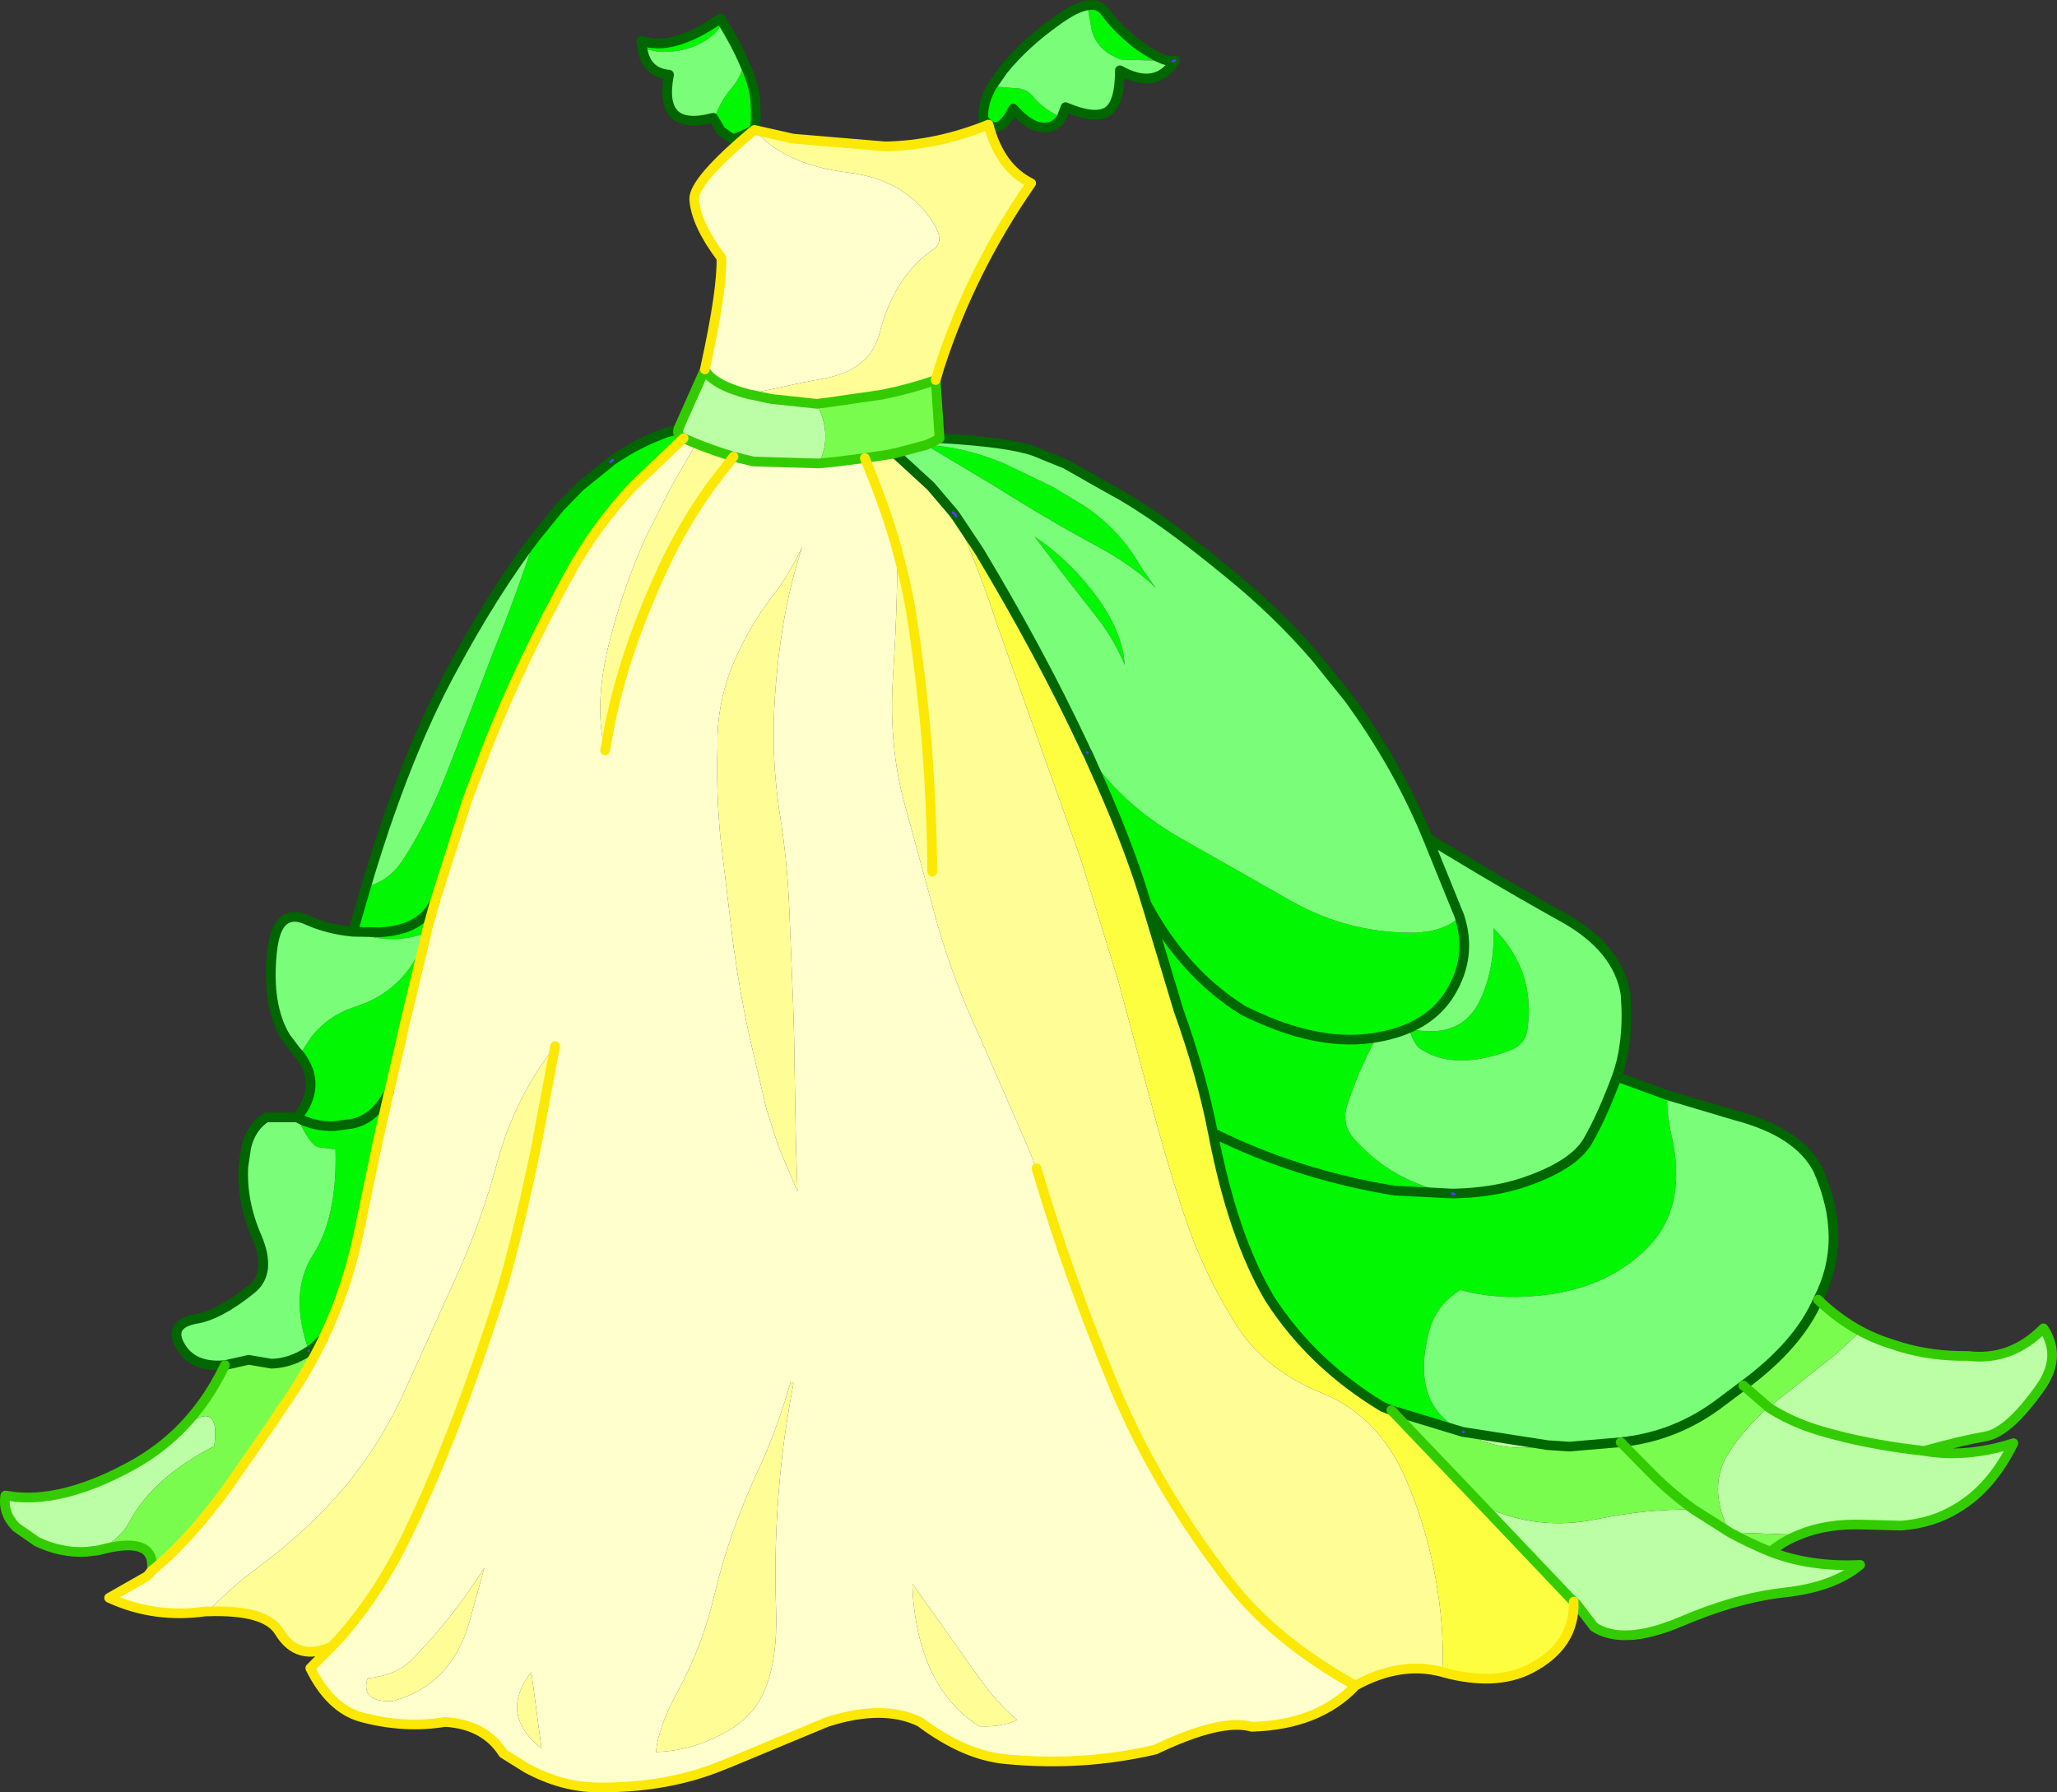 <?xml version="1.0" encoding="UTF-8" standalone="no"?>
<svg xmlns:xlink="http://www.w3.org/1999/xlink" height="184.85px" width="212.15px" xmlns="http://www.w3.org/2000/svg">
  <rect width="100%" height="100%" fill="#333333" stroke="none"/>
  <g transform="matrix(1.0, 0.0, 0.0, 1.0, 106.05, 92.4)">
    <path d="M14.9 -86.1 L9.6 -86.25 Q7.0 -87.15 6.5 -89.5 L6.1 -91.85 Q7.3 -92.05 7.9 -91.2 9.15 -89.5 11.15 -87.9 13.8 -86.0 14.9 -86.1 M-3.75 -83.5 L-1.3 -83.3 Q-0.25 -83.3 0.45 -82.5 1.55 -81.1 3.45 -80.3 2.85 -79.3 1.8 -79.25 0.25 -79.15 -1.55 -81.2 -2.8 -78.6 -4.1 -79.55 L-4.6 -80.05 Q-4.8 -81.65 -3.75 -83.5 M60.7 18.65 L65.9 20.55 Q65.85 22.55 66.3 24.5 68.1 32.15 63.75 36.4 59.55 40.6 52.5 41.25 48.25 41.65 44.55 40.65 42.0 42.25 41.3 45.05 39.4 52.55 44.85 55.25 L44.85 55.3 37.45 53.05 36.55 52.7 Q29.25 48.3 24.9 41.55 21.1 35.15 19.05 24.45 27.85 28.8 37.8 30.4 L43.7 30.7 37.8 30.4 Q27.85 28.8 19.05 24.45 17.9 18.5 15.5 11.8 L12.2 0.85 Q10.55 -4.7 7.55 -11.5 L6.1 -14.75 Q9.4 -9.65 15.45 -6.1 L27.15 0.55 Q32.85 3.75 39.4 3.8 42.7 3.8 44.5 2.2 45.8 6.3 43.5 10.05 41.25 13.7 35.9 14.6 L35.25 14.7 Q29.4 15.45 22.15 11.8 16.05 8.0 12.2 0.85 16.05 8.0 22.15 11.8 29.4 15.45 35.25 14.7 L35.9 14.6 Q34.1 17.95 32.9 21.55 32.25 23.55 33.6 25.05 37.5 29.5 43.7 30.7 L43.95 30.75 43.95 30.7 Q47.9 30.6 50.95 29.6 56.2 27.85 57.7 25.3 59.2 22.7 60.7 18.65 M-75.4 22.85 Q-72.75 19.55 -75.15 16.4 L-73.95 14.55 Q-72.15 12.3 -69.45 11.45 -63.85 9.65 -62.05 3.8 L-64.45 13.8 -64.6 14.55 -65.9 20.15 -65.95 20.3 -67.2 25.85 -67.2 25.9 -68.95 34.25 Q-70.15 40.3 -72.7 45.65 -73.45 46.4 -74.15 46.95 L-74.2 46.9 Q-76.3 40.95 -73.75 37.0 -71.25 33.1 -71.45 26.15 L-73.25 25.9 Q-74.05 25.75 -75.4 22.85 -73.75 23.8 -71.6 23.75 L-70.1 23.55 Q-67.6 23.3 -65.95 20.3 -67.6 23.3 -70.1 23.55 L-71.6 23.75 Q-73.75 23.8 -75.4 22.85 M-69.65 3.7 L-68.3 -0.95 Q-66.0 -1.45 -64.5 -3.7 -61.75 -7.9 -59.55 -13.8 L-58.9 -15.45 -55.1 -25.35 Q-52.65 -31.45 -50.9 -36.9 L-45.55 -42.25 -42.85 -44.95 Q-40.3 -46.7 -37.3 -47.8 L-36.1 -48.1 Q-36.25 -47.5 -35.55 -47.2 L-40.75 -42.25 Q-44.6 -38.1 -47.15 -33.5 -52.35 -24.05 -55.75 -15.45 L-57.85 -9.9 -61.2 0.6 -62.05 3.7 -62.05 3.8 Q-65.65 5.15 -69.65 3.7 L-66.9 3.75 Q-62.6 3.55 -61.2 0.6 -62.6 3.55 -66.9 3.75 L-69.65 3.7 M-28.25 -79.0 Q-30.3 -78.0 -30.55 -78.1 L-31.7 -78.9 -32.4 -80.1 Q-31.8 -81.9 -30.65 -83.25 -29.65 -84.4 -29.3 -85.9 -28.25 -83.6 -28.15 -81.95 -28.0 -79.95 -28.25 -79.0 M-39.8 -87.4 L-39.9 -88.2 Q-36.7 -87.05 -31.75 -90.5 L-31.55 -90.15 Q-31.95 -89.15 -32.95 -88.45 -35.05 -86.95 -38.1 -87.05 L-39.8 -87.4 M-10.55 -46.5 Q-6.7 -46.35 -2.5 -44.6 L2.4 -42.25 5.65 -40.3 Q9.45 -37.8 11.6 -33.95 L13.15 -31.75 Q10.95 -33.95 7.3 -35.95 3.0 -38.25 -1.45 -41.0 L-3.45 -42.25 -10.55 -46.5 M3.2 -33.7 L0.65 -37.05 Q4.4 -34.55 7.25 -30.6 9.75 -27.05 9.95 -23.8 8.95 -26.25 7.25 -28.5 L3.2 -33.7 M48.0 3.35 Q52.3 7.65 51.5 13.65 51.3 15.35 49.65 15.95 43.9 18.1 40.4 15.75 39.85 15.4 39.25 13.7 44.7 14.9 46.65 10.65 48.1 7.5 48.0 3.35" fill="#02f702" fill-rule="evenodd" stroke="none"/>
    <path d="M6.1 -91.85 L6.5 -89.5 Q7.0 -87.15 9.6 -86.25 L14.9 -86.1 15.15 -86.15 Q13.2 -83.05 9.45 -85.15 9.45 -81.6 8.1 -80.85 6.75 -80.1 3.85 -81.35 L3.45 -80.3 Q1.55 -81.1 0.45 -82.5 -0.25 -83.3 -1.3 -83.3 L-3.75 -83.5 -2.6 -85.15 Q-0.35 -87.95 3.15 -90.4 4.9 -91.65 6.1 -91.85 M-9.15 -47.2 Q-2.0 -46.8 0.65 -45.85 L3.85 -44.55 7.9 -42.25 8.8 -41.75 Q13.5 -39.2 20.65 -33.3 25.65 -29.25 29.65 -24.6 L33.0 -20.45 Q38.1 -13.5 41.2 -5.95 L46.7 -2.65 Q51.35 0.1 55.05 2.15 60.8 5.3 61.6 10.1 62.0 15.05 60.7 18.65 59.2 22.7 57.7 25.3 56.2 27.85 50.95 29.6 47.9 30.6 43.95 30.7 L43.7 30.7 43.95 30.7 43.95 30.75 43.7 30.7 Q37.5 29.5 33.6 25.05 32.25 23.55 32.9 21.55 34.1 17.95 35.9 14.6 41.25 13.7 43.5 10.05 45.8 6.3 44.5 2.2 42.7 3.8 39.4 3.8 32.85 3.75 27.15 0.55 L15.45 -6.1 Q9.4 -9.65 6.1 -14.75 L6.05 -14.8 5.75 -15.45 Q1.25 -25.05 -5.05 -35.55 L-7.45 -39.15 -7.55 -39.35 -7.75 -39.55 -7.55 -39.35 -7.45 -39.15 -7.75 -39.55 -10.05 -42.25 -13.75 -45.65 -10.55 -46.5 -3.45 -42.25 -1.45 -41.0 Q3.0 -38.25 7.3 -35.95 10.95 -33.95 13.15 -31.75 L11.6 -33.95 Q9.45 -37.8 5.65 -40.3 L2.4 -42.25 -2.5 -44.6 Q-6.7 -46.35 -10.55 -46.5 -9.8 -46.8 -9.15 -47.2 M65.9 20.55 L72.95 22.65 Q79.45 24.35 81.45 28.25 84.65 35.5 81.45 41.65 79.45 46.3 73.75 50.5 L71.55 52.15 Q66.9 55.75 61.1 56.35 L55.8 56.8 53.55 56.65 44.9 55.3 44.85 55.25 44.9 55.3 44.85 55.3 44.85 55.25 Q39.4 52.55 41.3 45.05 42.0 42.25 44.55 40.65 48.25 41.65 52.5 41.25 59.55 40.6 63.75 36.4 68.1 32.15 66.3 24.5 65.85 22.55 65.9 20.55 M-82.85 48.4 Q-86.2 48.7 -87.5 46.35 -88.65 44.2 -85.95 43.65 -83.5 43.3 -80.1 40.55 -78.0 38.85 -79.55 35.2 -81.15 31.55 -80.95 27.9 L-80.65 25.9 Q-80.15 23.85 -78.6 22.85 L-75.4 22.85 Q-74.05 25.75 -73.25 25.9 L-71.45 26.15 Q-71.25 33.1 -73.75 37.0 -76.3 40.95 -74.2 46.9 L-74.2 46.95 -74.2 46.9 -74.15 46.95 -74.2 46.95 Q-76.05 48.2 -78.05 48.25 L-80.4 47.85 -82.85 48.4 M-75.15 16.4 L-75.55 15.95 -76.6 14.55 Q-78.55 11.3 -78.0 5.85 -77.7 2.8 -76.35 2.3 -75.55 1.95 -74.35 2.5 -72.25 3.45 -69.65 3.7 -65.65 5.15 -62.05 3.8 -63.85 9.65 -69.45 11.45 -72.15 12.3 -73.95 14.55 L-75.15 16.4 M-68.3 -0.95 Q-65.9 -9.05 -63.2 -15.45 -61.35 -19.85 -59.4 -23.4 -55.15 -31.3 -50.9 -36.9 L-48.3 -40.1 -46.2 -42.25 -43.1 -44.75 -42.85 -44.95 -45.55 -42.25 -50.9 -36.9 Q-52.65 -31.45 -55.1 -25.35 L-58.9 -15.45 -59.55 -13.8 Q-61.75 -7.9 -64.5 -3.7 -66.0 -1.45 -68.3 -0.95 M-37.3 -47.8 L-36.05 -48.25 -36.1 -48.1 -37.3 -47.8 M-32.4 -80.1 L-32.5 -80.25 Q-38.2 -78.75 -37.05 -84.7 -39.4 -84.9 -39.8 -87.4 L-38.1 -87.05 Q-35.05 -86.95 -32.95 -88.45 -31.95 -89.15 -31.55 -90.15 -30.1 -87.8 -29.3 -85.9 -29.65 -84.4 -30.65 -83.25 -31.8 -81.9 -32.4 -80.1 M41.2 -5.95 L44.45 2.05 44.5 2.2 44.45 2.05 41.2 -5.95 M3.2 -33.7 L7.25 -28.5 Q8.95 -26.25 9.95 -23.8 9.75 -27.05 7.25 -30.6 4.4 -34.55 0.65 -37.05 L3.2 -33.7 M-28.25 -79.0 L-28.35 -78.6 -28.4 -78.55 Q-29.3 -78.05 -28.25 -79.0 M48.0 3.35 Q48.1 7.5 46.65 10.65 44.7 14.9 39.25 13.7 39.85 15.4 40.4 15.75 43.9 18.1 49.65 15.95 51.3 15.35 51.5 13.65 52.3 7.65 48.0 3.35" fill="#7afe7a" fill-rule="evenodd" stroke="none"/>
    <path d="M56.25 72.8 Q56.4 77.3 51.8 79.7 48.2 81.55 42.85 80.1 L42.7 80.05 Q42.9 76.05 42.25 71.85 41.3 65.5 38.85 59.95 36.1 53.7 30.45 51.35 24.3 48.85 21.45 44.25 18.2 39.1 16.25 33.4 14.25 27.4 12.7 21.45 L9.25 8.65 5.4 -3.85 1.25 -15.45 1.2 -15.6 -3.15 -27.8 Q-4.85 -33.1 -7.45 -39.15 L-5.05 -35.55 Q1.25 -25.05 5.75 -15.45 L6.05 -14.8 6.1 -14.75 7.55 -11.5 Q10.55 -4.7 12.2 0.85 L15.5 11.8 Q17.9 18.5 19.05 24.45 21.1 35.15 24.9 41.55 29.25 48.3 36.55 52.7 L37.45 53.05 46.85 62.9 56.25 72.8" fill="#fefe41" fill-rule="evenodd" stroke="none"/>
    <path d="M-4.1 -79.55 Q-2.95 -75.1 0.3 -73.5 -5.9 -64.6 -9.15 -54.55 L-9.55 -53.2 Q-12.1 -52.3 -15.05 -51.7 L-20.6 -50.9 -21.8 -50.75 -26.5 -51.25 -28.85 -51.75 -23.25 -52.95 -21.4 -53.3 Q-19.25 -53.65 -17.85 -54.55 -15.95 -55.75 -15.35 -58.0 -13.8 -64.0 -9.7 -66.75 -8.65 -67.5 -9.7 -69.25 -12.5 -73.85 -18.55 -74.6 -25.15 -75.4 -28.25 -79.0 L-24.25 -78.1 -14.75 -77.3 Q-9.4 -77.4 -4.1 -79.55 M42.7 80.05 Q38.35 78.9 33.75 81.45 25.45 76.85 20.75 70.8 13.25 61.15 8.85 50.6 4.1 39.15 0.85 28.1 L-0.05 25.9 -4.85 14.9 -5.0 14.55 Q-7.7 8.75 -9.35 3.0 L-12.75 -9.45 Q-13.55 -12.4 -13.85 -15.45 -14.2 -18.95 -13.95 -22.6 -13.5 -29.5 -13.5 -35.55 L-13.5 -35.65 -13.55 -35.8 Q-14.45 -39.0 -15.7 -42.25 L-16.85 -45.15 -14.25 -45.55 -10.75 -42.25 Q-9.25 -40.85 -7.75 -39.55 L-7.45 -39.15 Q-4.85 -33.1 -3.15 -27.8 L1.2 -15.6 1.25 -15.45 5.4 -3.85 9.25 8.65 12.7 21.45 Q14.25 27.4 16.25 33.4 18.2 39.1 21.45 44.25 24.3 48.85 30.45 51.35 36.1 53.7 38.85 59.95 41.3 65.5 42.25 71.85 42.9 76.05 42.7 80.05 M-71.8 77.4 Q-75.35 79.05 -77.25 75.9 -78.65 73.6 -84.6 73.8 -82.2 71.3 -79.5 69.3 -74.4 65.5 -71.05 61.6 -67.05 57.0 -64.4 51.25 L-59.05 39.4 Q-56.4 33.6 -54.75 27.4 L-54.3 25.9 Q-52.5 20.25 -48.8 15.5 L-50.75 25.9 Q-52.85 36.0 -54.55 41.4 -59.05 55.45 -63.7 65.2 -67.1 72.45 -71.8 77.4 M-30.4 -45.3 L-32.75 -42.25 Q-35.55 -38.35 -37.55 -34.05 -42.15 -24.25 -43.55 -15.45 L-43.65 -15.0 -43.75 -15.45 Q-44.7 -19.7 -43.4 -25.35 -42.05 -31.15 -39.45 -37.0 L-36.8 -42.25 -34.25 -46.65 Q-32.4 -45.9 -30.4 -45.3 M-9.9 -2.5 Q-9.95 -8.9 -10.45 -15.45 -10.95 -21.7 -11.9 -28.1 -12.45 -31.8 -13.5 -35.55 -12.45 -31.8 -11.9 -28.1 -10.95 -21.7 -10.45 -15.45 -9.95 -8.9 -9.9 -2.5 M-25.35 -27.5 Q-26.1 -22.75 -26.25 -17.9 L-26.25 -15.45 Q-26.15 -11.8 -25.6 -8.3 -24.85 -3.6 -24.65 1.25 L-24.25 11.1 -24.15 14.55 -24.05 20.65 -23.95 25.9 -23.8 30.5 -25.75 25.9 -27.0 22.0 -28.75 14.55 Q-29.75 9.95 -30.4 5.2 L-31.75 -6.0 Q-32.2 -10.7 -32.05 -15.45 L-32.05 -16.55 Q-31.9 -20.65 -30.25 -24.35 -28.75 -27.8 -26.5 -30.75 -24.75 -32.95 -23.3 -36.0 -24.6 -32.15 -25.35 -27.5 M-65.55 83.05 Q-68.9 83.2 -68.15 80.7 -65.2 80.4 -63.6 78.8 -59.45 74.6 -56.1 69.3 L-57.65 74.95 Q-59.55 81.45 -65.55 83.05 M-50.2 87.95 Q-54.65 84.4 -51.25 80.05 L-50.2 87.95 M-24.5 50.15 L-24.2 50.25 Q-25.2 55.35 -25.65 60.45 -26.25 67.15 -26.0 73.85 -25.85 79.75 -27.7 82.95 -28.9 85.1 -31.65 86.5 -34.9 88.2 -38.4 88.3 -38.15 85.7 -36.15 82.05 -33.6 77.35 -32.4 72.2 -30.85 65.6 -27.75 59.0 -26.0 55.25 -24.5 50.15 M-11.35 75.95 Q-11.9 73.45 -11.95 70.95 L-4.95 80.8 Q-3.15 83.3 -1.15 85.0 -2.75 85.75 -5.05 85.65 -9.8 82.7 -11.35 75.95" fill="#fefd96" fill-rule="evenodd" stroke="none"/>
    <path d="M85.85 44.9 Q87.25 45.65 88.8 46.15 L90.05 46.55 Q93.25 47.5 96.9 47.45 101.35 48.0 104.7 44.6 106.7 47.6 104.25 50.9 101.1 55.3 98.75 55.75 96.35 56.15 92.4 57.25 96.8 58.0 101.6 56.45 99.35 61.05 95.8 63.15 93.3 64.7 90.05 64.95 L86.25 64.85 Q82.35 64.7 79.5 65.9 L72.35 65.65 Q74.35 66.75 76.55 67.65 80.7 69.25 85.8 69.0 83.05 71.3 78.0 71.85 73.0 72.4 67.2 74.9 61.35 77.35 58.35 75.4 L56.55 73.05 56.25 72.8 46.85 62.9 Q52.45 65.55 58.55 64.3 63.85 63.2 68.65 63.3 L72.35 65.65 Q70.1 61.25 72.0 57.85 73.25 55.6 76.3 52.75 L76.35 52.75 83.25 47.3 85.85 44.9 M-95.1 67.3 L-95.9 67.5 -97.15 67.65 Q-99.75 67.8 -102.25 66.6 L-104.4 65.1 Q-105.8 63.65 -105.5 61.85 L-104.4 62.0 Q-101.05 62.3 -97.15 60.9 -95.15 60.2 -93.0 59.05 -90.2 57.6 -88.0 55.55 -83.2 51.25 -83.95 56.75 -90.3 60.0 -92.75 64.65 -93.45 66.0 -95.2 67.1 L-95.1 67.3 M-36.05 -48.25 L-33.35 -54.3 Q-33.05 -53.6 -32.05 -53.0 -30.95 -52.3 -28.85 -51.75 L-26.5 -51.25 -21.8 -50.75 Q-20.15 -47.5 -21.6 -44.6 L-28.35 -44.8 -30.4 -45.3 Q-32.4 -45.9 -34.25 -46.65 L-35.55 -47.2 Q-36.25 -47.5 -36.1 -48.1 L-36.05 -48.25 M-74.2 46.95 Q-74.2 48.65 -78.05 48.25 -76.05 48.2 -74.2 46.95 M-95.9 67.5 L-95.2 67.1 -95.9 67.5 M92.4 57.25 L90.05 56.95 Q85.2 56.25 81.3 55.05 78.45 54.15 76.35 52.75 78.45 54.15 81.3 55.05 85.2 56.25 90.05 56.95 L92.4 57.25 M44.9 55.3 L53.55 56.65 Q48.85 57.6 44.9 55.3" fill="#bcfea5" fill-rule="evenodd" stroke="none"/>
    <path d="M-9.55 -53.2 L-9.15 -47.2 Q-9.8 -46.8 -10.55 -46.5 L-13.75 -45.65 -14.25 -45.55 -16.85 -45.15 -20.05 -44.75 -21.6 -44.6 Q-20.15 -47.5 -21.8 -50.75 L-20.6 -50.9 -15.05 -51.7 Q-12.1 -52.3 -9.55 -53.2 M81.45 41.65 Q83.45 43.6 85.85 44.9 L83.25 47.3 76.35 52.75 73.75 50.5 Q79.45 46.3 81.45 41.65 M79.5 65.9 Q77.85 66.55 76.55 67.65 74.35 66.75 72.35 65.65 L68.65 63.3 Q66.35 61.65 64.35 59.65 L61.1 56.35 64.35 59.65 Q66.35 61.65 68.65 63.3 63.85 63.2 58.55 64.3 52.45 65.55 46.85 62.9 L37.45 53.05 44.85 55.3 44.9 55.3 Q48.85 57.6 53.55 56.65 L55.8 56.8 61.1 56.35 Q66.9 55.75 71.55 52.15 L73.75 50.5 76.35 52.75 76.3 52.75 Q73.25 55.6 72.0 57.85 70.1 61.25 72.35 65.65 L79.5 65.9 M-90.4 69.6 Q-89.95 66.1 -95.1 67.3 L-95.2 67.1 Q-93.45 66.0 -92.75 64.65 -90.3 60.0 -83.95 56.75 -83.2 51.25 -88.0 55.55 -84.85 52.6 -82.85 48.4 L-80.4 47.85 -78.05 48.25 Q-74.2 48.65 -74.2 46.95 L-74.15 46.95 Q-73.45 46.4 -72.7 45.65 -74.25 48.85 -76.25 51.8 L-76.4 52.05 -76.95 52.8 -77.85 54.2 -82.4 60.75 Q-86.55 66.5 -90.4 69.6" fill="#7afc4e" fill-rule="evenodd" stroke="none"/>
    <path d="M33.75 81.45 Q29.95 85.5 23.05 85.7 19.9 84.8 13.1 88.05 5.65 89.8 -2.2 89.05 -6.5 88.7 -11.15 85.2 -14.95 83.35 -20.75 85.2 L-30.85 89.4 -32.25 89.95 Q-37.75 92.05 -44.55 91.95 -48.15 91.9 -51.75 89.95 L-54.15 88.45 Q-56.05 85.45 -60.15 85.2 -64.35 85.9 -68.8 84.7 -72.0 83.8 -74.05 79.65 L-71.8 77.4 Q-67.1 72.45 -63.7 65.2 -59.05 55.45 -54.55 41.4 -52.85 36.0 -50.75 25.9 L-48.8 15.5 Q-52.5 20.25 -54.3 25.9 L-54.75 27.4 Q-56.4 33.6 -59.05 39.4 L-64.4 51.25 Q-67.05 57.0 -71.05 61.6 -74.4 65.5 -79.5 69.3 -82.2 71.3 -84.6 73.8 L-84.85 73.8 Q-90.15 74.55 -94.8 72.4 L-90.85 70.15 -90.4 69.6 Q-86.55 66.5 -82.4 60.75 L-77.85 54.2 -76.95 52.8 -76.4 52.05 -76.25 51.8 Q-74.25 48.85 -72.7 45.65 -70.15 40.3 -68.95 34.25 L-67.2 25.9 -67.2 25.85 -65.95 20.3 -65.9 20.15 -64.6 14.55 -64.45 13.8 -62.05 3.8 -62.05 3.7 -61.2 0.6 -57.85 -9.9 -55.75 -15.45 Q-52.35 -24.05 -47.15 -33.5 -44.6 -38.1 -40.75 -42.25 L-35.55 -47.2 -34.25 -46.65 -36.8 -42.25 -39.45 -37.0 Q-42.05 -31.15 -43.4 -25.35 -44.7 -19.7 -43.75 -15.45 L-43.65 -15.0 -43.55 -15.45 Q-42.15 -24.25 -37.55 -34.05 -35.55 -38.35 -32.75 -42.25 L-30.4 -45.3 -28.35 -44.8 -21.6 -44.6 -20.05 -44.75 -16.85 -45.15 -15.7 -42.25 Q-14.45 -39.0 -13.55 -35.8 L-13.5 -35.65 -13.5 -35.55 -13.55 -35.8 -13.5 -35.55 Q-13.5 -29.5 -13.95 -22.6 -14.2 -18.95 -13.85 -15.45 -13.55 -12.4 -12.75 -9.45 L-9.35 3.0 Q-7.7 8.75 -5.0 14.55 L-4.85 14.9 -0.05 25.9 0.85 28.1 Q4.1 39.15 8.85 50.6 13.25 61.15 20.75 70.8 25.45 76.85 33.75 81.45 M-33.35 -54.3 L-33.3 -54.55 Q-31.55 -62.55 -31.65 -65.8 -34.25 -69.25 -34.45 -71.8 -34.6 -73.7 -28.25 -79.0 -29.3 -78.05 -28.4 -78.55 L-28.35 -78.6 -28.25 -79.0 Q-25.15 -75.4 -18.55 -74.6 -12.5 -73.85 -9.7 -69.25 -8.65 -67.5 -9.7 -66.75 -13.8 -64.0 -15.35 -58.0 -15.95 -55.75 -17.85 -54.55 -19.25 -53.65 -21.4 -53.3 L-23.25 -52.95 -28.85 -51.75 Q-30.95 -52.3 -32.05 -53.0 -33.05 -53.6 -33.35 -54.3 M-13.75 -45.65 L-10.05 -42.25 -7.75 -39.55 Q-9.25 -40.85 -10.75 -42.25 L-14.25 -45.55 -13.75 -45.65 M-25.35 -27.5 Q-24.6 -32.15 -23.3 -36.0 -24.75 -32.95 -26.5 -30.75 -28.75 -27.8 -30.25 -24.35 -31.9 -20.65 -32.05 -16.55 L-32.05 -15.45 Q-32.2 -10.7 -31.75 -6.0 L-30.4 5.2 Q-29.75 9.95 -28.75 14.55 L-27.0 22.0 -25.75 25.9 -23.8 30.5 -23.95 25.9 -24.05 20.65 -24.15 14.55 -24.25 11.1 -24.65 1.25 Q-24.85 -3.6 -25.6 -8.3 -26.15 -11.8 -26.25 -15.45 L-26.25 -17.9 Q-26.1 -22.75 -25.35 -27.5 M-65.55 83.05 Q-59.55 81.45 -57.65 74.95 L-56.1 69.3 Q-59.45 74.6 -63.6 78.8 -65.2 80.4 -68.15 80.7 -68.9 83.2 -65.55 83.05 M-50.2 87.95 L-51.25 80.05 Q-54.65 84.4 -50.2 87.95 M-24.5 50.15 Q-26.0 55.25 -27.75 59.0 -30.85 65.6 -32.4 72.2 -33.6 77.35 -36.15 82.05 -38.15 85.7 -38.4 88.3 -34.9 88.2 -31.65 86.5 -28.9 85.1 -27.7 82.95 -25.85 79.75 -26.0 73.85 -26.25 67.15 -25.65 60.45 -25.2 55.35 -24.2 50.25 L-24.5 50.15 M-11.35 75.95 Q-9.8 82.7 -5.05 85.65 -2.75 85.75 -1.15 85.0 -3.15 83.3 -4.95 80.8 L-11.95 70.95 Q-11.9 73.45 -11.35 75.95" fill="#ffffce" fill-rule="evenodd" stroke="none"/>
    <path d="M14.9 -86.1 Q13.8 -86.0 11.15 -87.9 9.15 -89.5 7.9 -91.2 7.3 -92.05 6.1 -91.85 4.9 -91.65 3.15 -90.4 -0.35 -87.95 -2.6 -85.15 L-3.75 -83.5 Q-4.8 -81.65 -4.6 -80.05 L-4.1 -79.55 Q-2.8 -78.6 -1.55 -81.2 0.25 -79.15 1.8 -79.25 2.85 -79.3 3.45 -80.3 L3.85 -81.35 Q6.75 -80.1 8.1 -80.85 9.45 -81.6 9.45 -85.15 13.2 -83.05 15.15 -86.15 M-9.15 -47.2 Q-2.0 -46.8 0.65 -45.85 L3.85 -44.55 7.9 -42.25 8.8 -41.75 Q13.5 -39.2 20.65 -33.3 25.65 -29.25 29.65 -24.6 L33.0 -20.45 Q38.1 -13.5 41.2 -5.95 L46.7 -2.65 Q51.35 0.1 55.05 2.15 60.8 5.3 61.6 10.1 62.0 15.05 60.7 18.65 L65.9 20.55 72.95 22.65 Q79.45 24.35 81.45 28.25 84.65 35.5 81.45 41.65 79.45 46.3 73.75 50.5 L71.55 52.15 Q66.9 55.75 61.1 56.35 L55.8 56.8 53.55 56.65 44.9 55.3 44.85 55.3 37.45 53.05 36.55 52.7 Q29.25 48.3 24.9 41.55 21.1 35.15 19.05 24.45 27.85 28.8 37.8 30.4 L43.7 30.7 43.95 30.7 Q47.9 30.6 50.95 29.6 56.2 27.85 57.7 25.3 59.2 22.7 60.7 18.65 M-82.85 48.4 Q-86.2 48.7 -87.5 46.35 -88.65 44.2 -85.95 43.65 -83.5 43.3 -80.1 40.55 -78.0 38.85 -79.55 35.2 -81.15 31.55 -80.95 27.9 L-80.65 25.9 Q-80.15 23.85 -78.6 22.85 L-75.4 22.85 Q-72.75 19.55 -75.15 16.4 L-75.55 15.95 -76.6 14.55 Q-78.55 11.3 -78.0 5.85 -77.7 2.8 -76.35 2.3 -75.55 1.95 -74.35 2.5 -72.25 3.45 -69.65 3.7 L-68.3 -0.95 Q-65.9 -9.05 -63.2 -15.45 -61.35 -19.85 -59.4 -23.4 -55.15 -31.3 -50.9 -36.9 L-48.3 -40.1 -46.2 -42.25 -43.1 -44.75 M-42.85 -44.95 Q-40.3 -46.7 -37.3 -47.8 L-36.1 -48.1 M-28.25 -79.0 Q-30.3 -78.0 -30.55 -78.1 L-31.7 -78.9 -32.4 -80.1 -32.5 -80.25 Q-38.2 -78.75 -37.05 -84.7 -39.4 -84.9 -39.8 -87.4 L-39.9 -88.2 Q-36.7 -87.05 -31.75 -90.5 L-31.55 -90.15 Q-30.1 -87.8 -29.3 -85.9 -28.25 -83.6 -28.15 -81.95 -28.0 -79.95 -28.25 -79.0 M-13.75 -45.65 L-10.05 -42.25 -7.75 -39.55 -7.45 -39.15 -5.05 -35.55 Q1.25 -25.05 5.75 -15.45 L6.05 -14.8 M44.5 2.2 L44.45 2.05 41.2 -5.95 M6.1 -14.75 L7.55 -11.5 Q10.55 -4.7 12.2 0.85 16.05 8.0 22.15 11.8 29.4 15.45 35.25 14.7 L35.9 14.6 Q41.25 13.7 43.5 10.05 45.8 6.3 44.5 2.2 M-65.9 20.15 L-65.95 20.3 Q-67.6 23.3 -70.1 23.55 L-71.6 23.75 Q-73.75 23.8 -75.4 22.85 M-69.65 3.7 L-66.9 3.75 Q-62.6 3.55 -61.2 0.6 M-78.05 48.25 L-80.4 47.85 -82.85 48.4 M-74.15 46.95 Q-73.45 46.4 -72.7 45.65 M-78.05 48.25 Q-76.05 48.2 -74.2 46.95 L-74.15 46.95 M12.2 0.85 L15.5 11.8 Q17.9 18.5 19.05 24.45" fill="none" stroke="#006600" stroke-linecap="round" stroke-linejoin="round" stroke-width="1.0"/>
    <path d="M15.15 -86.15 L14.9 -86.1 M-43.1 -44.75 L-42.85 -44.95 M-7.75 -39.55 L-7.55 -39.35 -7.45 -39.15 M6.05 -14.8 L6.1 -14.75 M-62.05 3.7 L-62.05 3.8 M-13.55 -35.8 L-13.5 -35.65 -13.5 -35.55 M-74.2 46.95 L-74.2 46.9 M-95.2 67.1 L-95.9 67.5 M44.85 55.25 L44.9 55.3 M43.95 30.75 L43.7 30.7 M76.3 52.75 L76.35 52.75" fill="none" stroke="#6633ff" stroke-linecap="round" stroke-linejoin="round" stroke-width="0.25"/>
    <path d="M-9.55 -53.2 L-9.15 -47.2 Q-9.8 -46.8 -10.55 -46.5 L-13.75 -45.65 -14.25 -45.55 -16.85 -45.15 -20.05 -44.75 -21.6 -44.6 -28.35 -44.8 -30.4 -45.3 Q-32.4 -45.9 -34.25 -46.65 L-35.55 -47.2 Q-36.25 -47.5 -36.1 -48.1 L-36.05 -48.25 -33.35 -54.3 Q-33.05 -53.6 -32.05 -53.0 -30.95 -52.3 -28.85 -51.75 L-26.5 -51.25 -21.8 -50.75 -20.6 -50.9 -15.05 -51.7 Q-12.1 -52.3 -9.55 -53.2 M81.45 41.65 Q83.45 43.6 85.85 44.9 87.25 45.65 88.8 46.15 L90.05 46.55 Q93.25 47.5 96.9 47.45 101.35 48.0 104.7 44.6 106.7 47.6 104.25 50.9 101.1 55.3 98.75 55.75 96.35 56.15 92.4 57.25 96.8 58.0 101.6 56.45 99.35 61.05 95.8 63.15 93.3 64.7 90.05 64.95 L86.25 64.85 Q82.35 64.7 79.5 65.9 77.85 66.55 76.55 67.65 80.7 69.25 85.8 69.0 83.05 71.3 78.0 71.85 73.0 72.4 67.2 74.9 61.35 77.35 58.35 75.4 L56.55 73.05 56.25 72.8 46.85 62.9 37.45 53.05 M-90.4 69.6 Q-89.95 66.1 -95.1 67.3 L-95.9 67.5 -97.15 67.65 Q-99.75 67.8 -102.25 66.6 L-104.4 65.1 Q-105.8 63.65 -105.5 61.85 L-104.4 62.0 Q-101.05 62.3 -97.15 60.9 -95.15 60.2 -93.0 59.05 -90.2 57.6 -88.0 55.55 -84.85 52.6 -82.85 48.4 M76.35 52.75 Q78.45 54.15 81.3 55.05 85.2 56.25 90.05 56.95 L92.4 57.25 M76.35 52.75 L73.75 50.5 M61.1 56.35 L64.35 59.65 Q66.35 61.65 68.65 63.3 L72.35 65.65 Q74.35 66.75 76.55 67.65" fill="none" stroke="#33cc00" stroke-linecap="round" stroke-linejoin="round" stroke-width="1.0"/>
    <path d="M-4.1 -79.55 Q-2.95 -75.1 0.3 -73.5 -5.9 -64.6 -9.15 -54.55 L-9.55 -53.2 M56.25 72.8 Q56.4 77.3 51.8 79.7 48.2 81.55 42.85 80.1 L42.7 80.05 Q38.35 78.9 33.75 81.45 29.95 85.5 23.05 85.7 19.9 84.8 13.1 88.05 5.65 89.8 -2.2 89.05 -6.5 88.7 -11.15 85.2 -14.95 83.35 -20.75 85.2 L-30.85 89.4 -32.25 89.95 Q-37.75 92.05 -44.55 91.95 -48.15 91.9 -51.75 89.95 L-54.15 88.45 Q-56.05 85.45 -60.15 85.2 -64.35 85.9 -68.8 84.7 -72.0 83.8 -74.05 79.65 L-71.8 77.4 Q-75.35 79.05 -77.25 75.9 -78.65 73.6 -84.6 73.8 L-84.85 73.8 Q-90.15 74.55 -94.8 72.4 L-90.85 70.15 -90.4 69.6 Q-86.55 66.5 -82.4 60.75 L-77.85 54.2 -76.95 52.8 -76.4 52.05 -76.25 51.8 Q-74.25 48.85 -72.7 45.65 -70.15 40.3 -68.95 34.25 L-67.2 25.9 -67.2 25.85 -65.95 20.3 M-33.35 -54.3 L-33.3 -54.55 Q-31.55 -62.55 -31.65 -65.8 -34.25 -69.25 -34.45 -71.8 -34.6 -73.7 -28.25 -79.0 L-24.25 -78.1 -14.75 -77.3 Q-9.4 -77.4 -4.1 -79.55 M-35.55 -47.2 L-40.75 -42.25 Q-44.6 -38.1 -47.15 -33.5 -52.35 -24.05 -55.75 -15.45 L-57.85 -9.9 -61.2 0.6 -62.05 3.7 M-62.05 3.8 L-64.45 13.8 -64.6 14.55 -65.9 20.15 M-30.4 -45.3 L-32.75 -42.25 Q-35.55 -38.35 -37.55 -34.05 -42.15 -24.25 -43.55 -15.45 L-43.65 -15.0 M-16.85 -45.15 L-15.7 -42.25 Q-14.45 -39.0 -13.55 -35.8 L-13.5 -35.55 Q-12.45 -31.8 -11.9 -28.1 -10.95 -21.7 -10.45 -15.45 -9.95 -8.9 -9.9 -2.5 M-48.8 15.5 L-50.75 25.9 Q-52.85 36.0 -54.55 41.4 -59.05 55.45 -63.7 65.2 -67.1 72.45 -71.8 77.4 M0.85 28.1 Q4.1 39.15 8.85 50.6 13.25 61.15 20.75 70.8 25.45 76.85 33.75 81.45" fill="none" stroke="#fbe804" stroke-linecap="round" stroke-linejoin="round" stroke-width="1.0"/>
  </g>
</svg>
